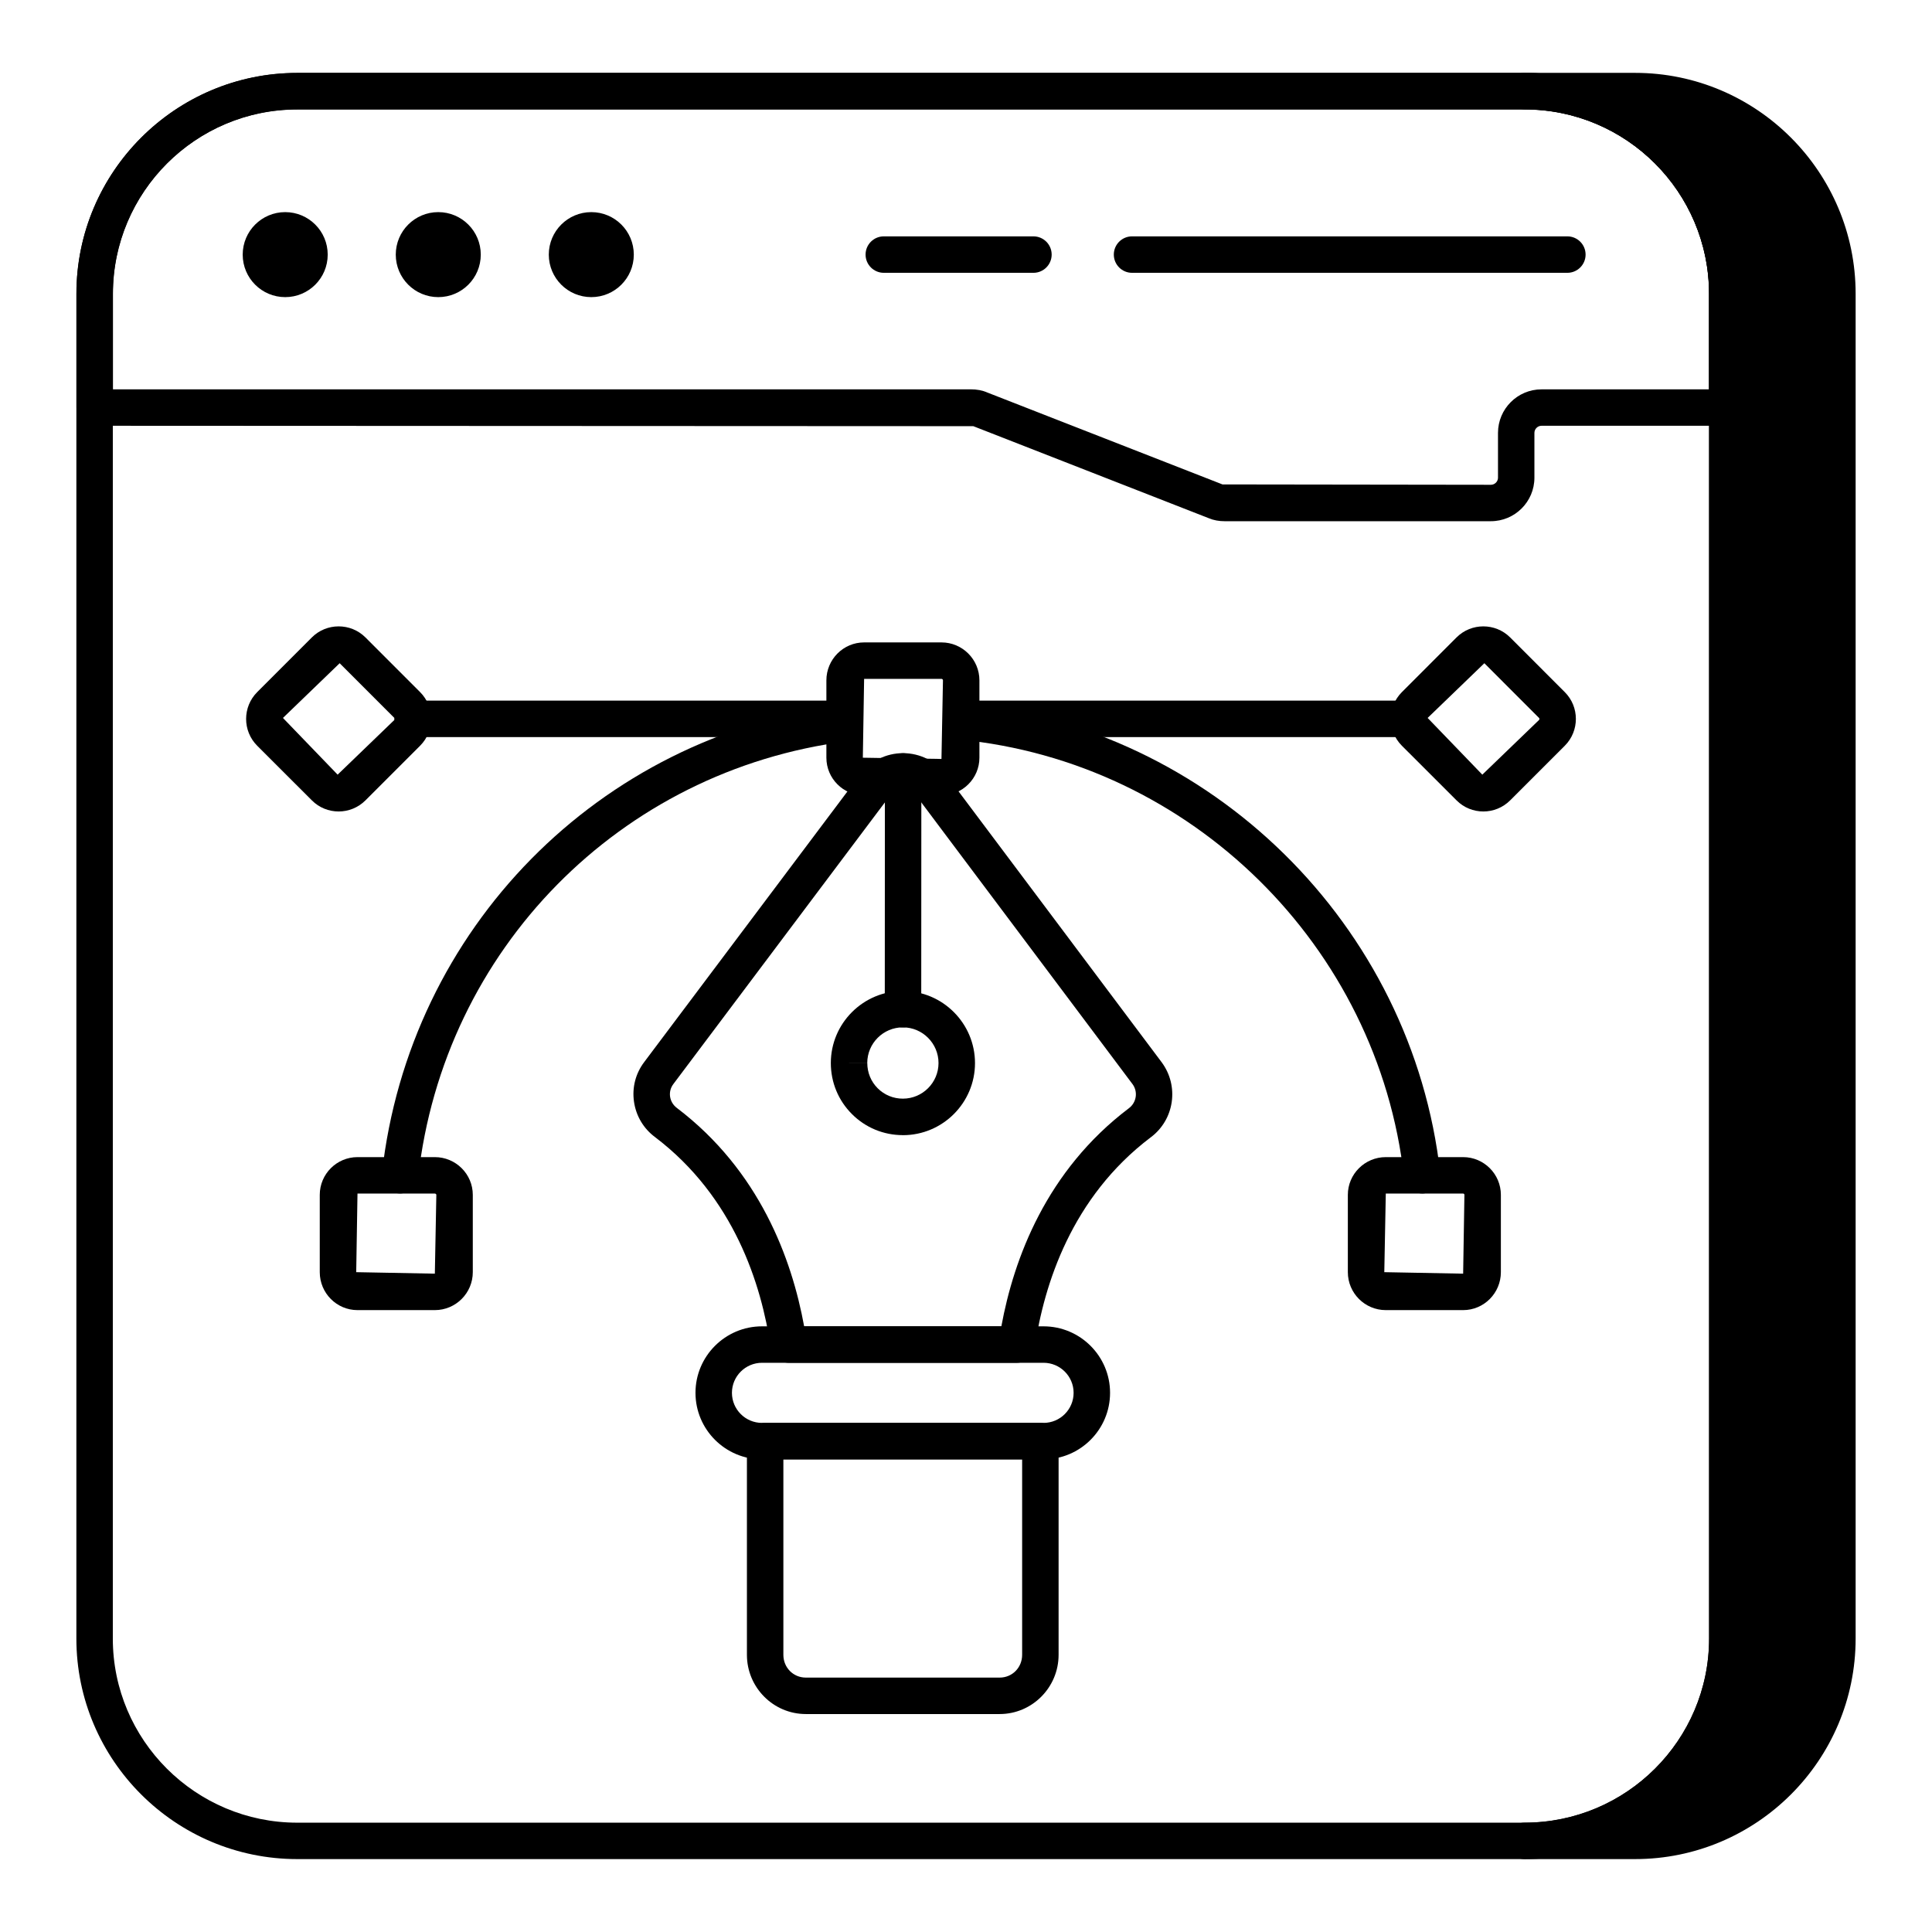 <svg xmlns="http://www.w3.org/2000/svg" id="Layer_1" viewBox="0 0 53 53"><g><g><g><g><path d="m50.405 8.06v36.89c0 3.06-2.49 5.55-5.55 5.55h-3.03c3.07 0 5.56-2.49 5.56-5.55v-36.89c0-3.07-2.49-5.56-5.56-5.56h3.03c3.06-0 5.55 2.49 5.55 5.56z"></path><path d="m44.855 51h-3.03c-.276 0-.5-.224-.5-.5s.224-.5.5-.5c2.79 0 5.06-2.266 5.06-5.05v-36.891c0-2.79-2.27-5.06-5.06-5.06-.276 0-.5-.224-.5-.5s.224-.5.5-.5h3.03c3.336 0 6.05 2.719 6.05 6.06v36.891c-0 3.336-2.714 6.05-6.05 6.05zm.316-47.99c1.634 1.087 2.714 2.944 2.714 5.05v36.891c0 2.101-1.078 3.955-2.711 5.04 2.637-.165 4.731-2.363 4.731-5.04v-36.891c0-2.684-2.096-4.886-4.734-5.05z"></path></g><g><path d="m41.825 51h-33.67c-3.341 0-6.06-2.714-6.06-6.05v-36.891c0-3.341 2.719-6.06 6.06-6.06h33.67c3.341 0 6.06 2.719 6.06 6.06v36.891c0 3.336-2.719 6.05-6.06 6.05zm-33.67-48c-2.79 0-5.06 2.27-5.06 5.06v36.891c0 2.784 2.27 5.05 5.06 5.05h33.67c2.79 0 5.06-2.266 5.06-5.05v-36.891c0-2.79-2.27-5.06-5.06-5.06z"></path></g><g><path d="m40.9 14.299h-7.289c-.172 0-.32-.027-.453-.084l-6.458-2.524-24.102-.011c-.276 0-.5-.224-.5-.5v-3.124c0-3.338 2.715-6.053 6.053-6.053h33.677c3.338 0 6.053 2.715 6.053 6.053v3.124c0 .276-.224.5-.5.5h-5.094c-.105 0-.194.089-.194.194v1.231c0 .658-.536 1.193-1.194 1.193zm-37.801-3.619h23.526c.174 0 .324.028.458.087l6.453 2.522 7.364.01c.105 0 .194-.089.194-.193v-1.231c0-.658.536-1.194 1.194-1.194h4.594v-2.624c0-2.786-2.267-5.053-5.053-5.053h-33.677c-2.786 0-5.053 2.267-5.053 5.053z"></path></g><g><g><circle cx="7.824" cy="6.985" r="1.166"></circle></g><g><circle cx="12.023" cy="6.985" r="1.166"></circle></g><g><circle cx="16.221" cy="6.985" r="1.166"></circle></g></g><g><g><path d="m28.35 7.484h-4.105c-.276 0-.5-.224-.5-.5s.224-.5.5-.5h4.105c.276 0 .5.224.5.5s-.224.5-.5.5z"></path></g><g><path d="m42.997 7.484h-11.942c-.276 0-.5-.224-.5-.5s.224-.5.5-.5h11.942c.276 0 .5.224.5.5s-.224.5-.5.5z"></path></g></g></g></g><g><g><g><g><path d="m10.975 32.74c-.019 0-.037-.001-.056-.003-.274-.031-.472-.278-.441-.553.75-6.706 5.945-11.986 12.634-12.841.275-.038.524.159.56.433.035.274-.159.524-.433.56-6.23.796-11.069 5.714-11.767 11.96-.029.256-.245.444-.497.444z"></path></g><g><path d="m39.014 32.74c-.251 0-.468-.188-.497-.444-.712-6.344-5.844-11.394-12.201-12.008-.275-.027-.477-.271-.45-.546.026-.275.271-.461.545-.45 6.825.66 12.334 6.082 13.099 12.893.031.274-.167.521-.441.553-.019.002-.038.003-.056.003z"></path></g><g><path d="m38.654 20.22h-12.289c-.276 0-.5-.224-.5-.5s.224-.5.5-.5h12.289c.276 0 .5.224.5.5s-.224.5-.5.5z"></path></g><g><path d="m23.175 20.22h-11.847c-.276 0-.5-.224-.5-.5s.224-.5.5-.5h11.847c.276 0 .5.224.5.5s-.224.5-.5.5z"></path></g><g><g><path d="m9.29 22.261c-.266 0-.532-.101-.734-.304l-1.501-1.5c-.405-.406-.404-1.065 0-1.47l1.5-1.501c.405-.404 1.065-.404 1.47 0l1.5 1.501c.404.404.405 1.063.001 1.469l-1.501 1.501c-.203.202-.469.304-.735.304zm.028-4.067-1.556 1.501 1.5 1.556 1.556-1.5v-.056z"></path></g><g><path d="m11.929 35.94h-2.122c-.571 0-1.035-.467-1.035-1.041v-2.121c0-.57.464-1.035 1.035-1.035h2.122c.574 0 1.041.465 1.041 1.035v2.121c0 .574-.467 1.041-1.041 1.041zm-2.122-3.197-.035 2.156 2.157.041.041-2.162c0-.018-.021-.035-.041-.035h-2.122z"></path></g><g><path d="m40.138 35.94h-2.122c-.574 0-1.041-.467-1.041-1.041v-2.121c0-.57.467-1.035 1.041-1.035h2.122c.57 0 1.035.465 1.035 1.035v2.121c0 .574-.464 1.041-1.035 1.041zm-2.122-3.197-.041 2.156 2.163.041.035-2.162c0-.02-.016-.035-.035-.035h-2.122z"></path></g><g><path d="m40.692 22.261c-.266 0-.532-.101-.734-.304l-1.501-1.5c-.405-.406-.404-1.065 0-1.47l1.5-1.501c.405-.404 1.065-.404 1.47 0l1.5 1.501c.404.404.405 1.063.001 1.469-0 0-0.0.001-.001.001l-1.5 1.5c-.203.202-.469.304-.735.304zm.028-4.067-1.556 1.501 1.5 1.556 1.556-1.5c.014-.015.014-.042 0-.056zm1.854 1.91h.01z"></path></g></g><g><g><g><g><path d="m27.894 37.385h-6.258c-.248 0-.459-.182-.495-.428-.252-1.723-1.006-4.12-3.171-5.763-.315-.233-.522-.58-.578-.972-.056-.389.044-.775.282-1.089l5.92-7.883c.283-.374.712-.589 1.179-.589h0c.467.001.897.216 1.179.59l5.916 7.89c.485.654.349 1.578-.303 2.061-2.167 1.639-2.924 4.035-3.178 5.756-.036.245-.247.427-.495.427zm-5.834-1h5.41c.342-1.86 1.235-4.271 3.497-5.982.212-.158.256-.454.101-.663l-5.914-7.887c-.091-.12-.23-.189-.38-.19-.15 0-.289.07-.38.19l-5.921 7.884c-.077.101-.108.223-.091.345.018.125.085.236.188.313 2.261 1.716 3.15 4.128 3.49 5.99z"></path></g><g><path d="m24.772 28.185s0 0-0 0c-.276 0-.5-.225-.5-.5l.003-6.521c0-.276.224-.5.5-.5h0c.276 0 .5.224.5.5l-.003 6.521c0 .276-.224.5-.5.5z"></path></g><g><path d="m24.769 31.14c-.529 0-1.026-.205-1.399-.579-.373-.373-.578-.87-.578-1.399 0-1.09.888-1.977 1.978-1.977 1.091.001 1.977.889 1.977 1.979 0 1.09-.887 1.977-1.978 1.977zm-1.477-1.979h.5c0 .263.101.509.285.693.184.184.429.285.691.285.539 0 .978-.438.978-.977 0-.539-.438-.978-.977-.979-.539 0-.977.438-.978.977h-.5z"></path></g></g></g><g><path d="m28.627 40.034h-7.723c-1.006 0-1.825-.818-1.825-1.825 0-1.006.818-1.824 1.825-1.824h7.723c1.006 0 1.825.818 1.825 1.824 0 1.007-.818 1.825-1.825 1.825zm-7.723-2.649c-.455 0-.825.37-.825.824 0 .455.37.825.825.825h7.723c.455 0 .825-.37.825-.825 0-.454-.37-.824-.825-.824z"></path></g><g><path d="m27.423 47.021h-5.316c-.892 0-1.617-.729-1.617-1.625v-5.861c0-.276.224-.5.5-.5h7.55c.276 0 .5.224.5.5v5.861c0 .896-.726 1.625-1.617 1.625zm-5.933-6.986v5.361c0 .351.271.625.617.625h5.316c.346 0 .617-.274.617-.625v-5.361z"></path></g></g></g></g><g><path d="m25.827 21.82h-2.122c-.571 0-1.035-.464-1.035-1.034v-2.122c0-.574.464-1.041 1.035-1.041h2.122c.574 0 1.041.467 1.041 1.041v2.122c0 .57-.467 1.034-1.041 1.034zm-2.122-3.197-.035 2.163 2.157.034.041-2.156c0-.025-.021-.041-.041-.041z"></path></g></g></g></svg>